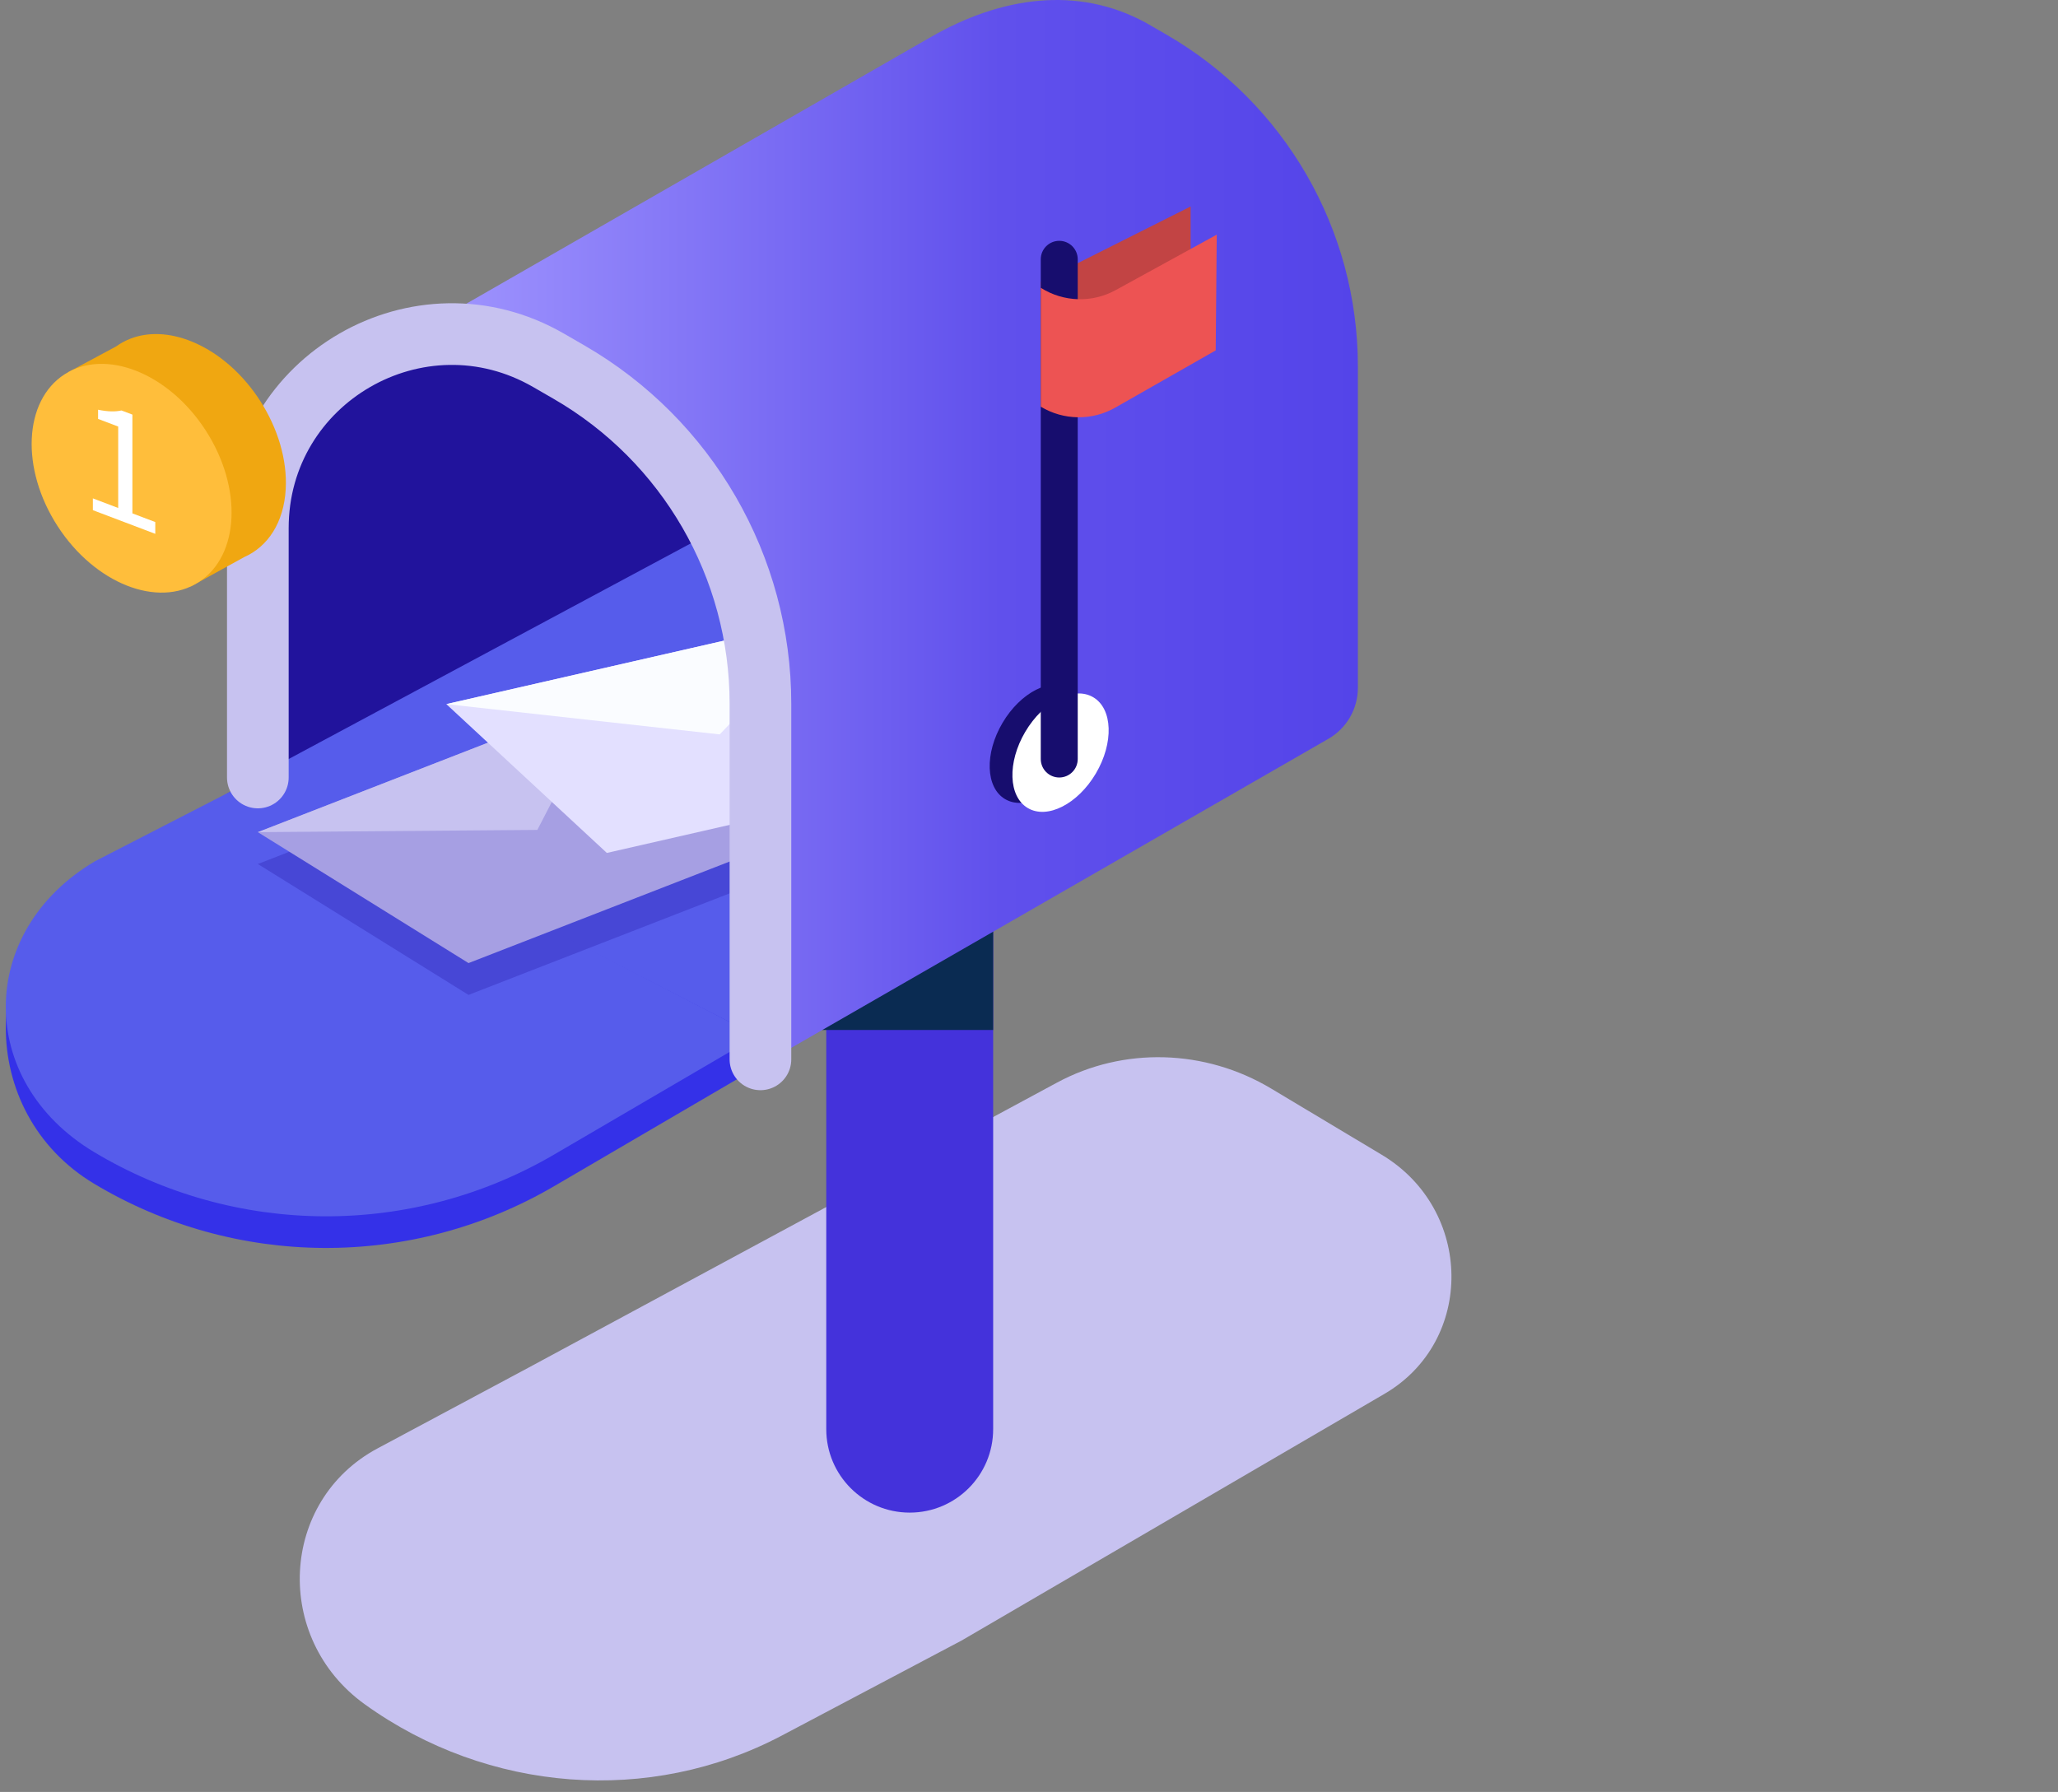 <svg width="178" height="155" viewBox="0 0 178 155" fill="none" xmlns="http://www.w3.org/2000/svg">
<rect x="0" y="0" width="178" height="155" fill="#808080" stroke="none"/>
<path d="M109.951 94.16C104.229 90.734 97.182 90.537 91.426 93.64L45.648 118.332L32.656 125.281C24.193 129.807 23.594 141.688 31.54 147.409C42.217 155.092 56.222 156.144 67.623 150.119L83.168 141.902L119.741 120.567C127.574 115.997 127.446 104.636 119.506 99.882L109.951 94.16Z" fill="#C7C2F0"/>
<path d="M78.682 130.836C74.696 130.836 71.465 127.604 71.465 123.618V32.309H85.9V123.617C85.9 127.604 82.669 130.836 78.682 130.836Z" fill="#4432DB"/>
<path d="M71.121 89.091L71.465 32.309H85.9V89.091H71.121Z" fill="#0A2B52"/>
<path d="M100.878 2.989L99.116 1.971C93.215 -1.25 86.601 -0.299 80.51 3.203L31.971 31.07L65.456 92.351L114.895 63.904C116.472 62.997 117.445 61.315 117.445 59.496V31.681C117.444 19.845 111.129 8.907 100.878 2.989Z" fill="url(#paint0_linear)"/>
<path d="M65.456 92.35L21.984 67.252V46.402C21.984 33.498 35.953 25.433 47.129 31.885L48.892 32.903C59.142 38.821 65.456 49.758 65.456 61.594V92.35Z" fill="#21139C"/>
<path d="M61.57 46.025L21.984 67.252L65.457 92.35V61.594C65.456 56.069 64.079 50.74 61.57 46.025Z" fill="#565CEB"/>
<path d="M21.984 67.252L8.214 75.393C-2.03 81.451 -2.078 96.257 8.128 102.381C20.356 109.718 35.611 109.803 47.921 102.605L65.457 92.35V89.614L21.984 67.252Z" fill="#3431E8"/>
<path d="M22.3 67.252L8.209 74.499C-2.036 80.556 -2.077 93.521 8.128 99.644C20.357 106.981 35.611 107.067 47.922 99.868L65.457 89.614L22.3 67.252Z" fill="#565CEB"/>
<path d="M92.813 66.131C94.376 63.485 94.277 60.532 92.592 59.537C90.906 58.541 88.273 59.879 86.709 62.526C85.146 65.172 85.245 68.124 86.931 69.12C88.616 70.116 91.25 68.777 92.813 66.131Z" fill="#170D6E"/>
<path d="M94.78 66.905C96.343 64.259 96.244 61.307 94.558 60.311C92.873 59.315 90.24 60.654 88.676 63.3C87.113 65.947 87.212 68.899 88.897 69.894C90.583 70.89 93.216 69.552 94.78 66.905Z" fill="white"/>
<path d="M90.019 24.369L102.978 17.861V27.269L90.019 34.653V24.369Z" fill="#C24444"/>
<path opacity="0.27" d="M65.457 76.36L40.524 86.057L22.301 74.733L52.428 63.017L65.457 71.112V76.36Z" fill="#2012A1"/>
<path d="M91.617 67.251C90.734 67.251 90.018 66.536 90.018 65.652V22.43C90.018 21.548 90.733 20.831 91.617 20.831C92.499 20.831 93.215 21.547 93.215 22.43V65.652C93.215 66.536 92.5 67.251 91.617 67.251Z" fill="#170D6E"/>
<path d="M90.019 24.895L90.053 24.915C92.006 26.136 94.467 26.206 96.488 25.098L105.239 20.297L105.149 30.308L96.461 35.258C94.457 36.4 91.993 36.369 90.019 35.177V24.895Z" fill="#ED5353"/>
<path d="M65.457 73.607L40.524 83.304L22.301 71.98L52.428 60.265L65.457 68.36V73.607Z" fill="#A69FE3"/>
<path d="M22.301 71.98L46.477 71.784L52.428 60.265L22.301 71.98Z" fill="#C7C2F0"/>
<path d="M65.457 61.595C65.457 59.328 65.223 57.094 64.776 54.923L38.603 60.904L52.488 73.776L65.456 70.813V61.595H65.457Z" fill="#E3E0FF"/>
<path d="M65.349 60.265L62.248 63.524L38.605 60.904L64.777 54.923C64.777 54.923 65.717 58.147 65.349 60.265Z" fill="#FAFCFF"/>
<path d="M22.301 67.252V45.684C22.301 32.779 36.269 24.715 47.445 31.166L49.208 32.184C59.458 38.102 65.772 49.039 65.772 60.875V91.631" stroke="#C7C2F0" stroke-width="5.333" stroke-miterlimit="10" stroke-linecap="round" stroke-linejoin="round"/>
<path d="M24.713 42.303C24.992 37.196 21.355 31.483 16.588 29.543C14.652 28.755 12.828 28.71 11.324 29.278C10.864 29.452 10.434 29.683 10.04 29.968L5.895 32.195L7.476 34.962C7.467 35.066 7.457 35.171 7.451 35.277C7.189 40.078 10.388 45.413 14.732 47.647L16.497 50.732L21.113 48.191L21.112 48.19C23.16 47.291 24.554 45.208 24.713 42.303Z" fill="#F0A711"/>
<path d="M17.191 50.349C20.728 48.062 20.996 42.187 17.788 37.226C14.581 32.264 9.114 30.096 5.577 32.383C2.039 34.67 1.772 40.545 4.979 45.506C8.186 50.468 13.654 52.636 17.191 50.349Z" fill="#FFBE3B"/>
<path d="M8.034 43.109L10.223 43.939V36.895L8.484 36.235V35.44C9.353 35.62 9.984 35.619 10.507 35.504L11.451 35.861V44.406L13.43 45.156V46.175L8.033 44.128V43.109H8.034Z" fill="white"/>
<defs>
<linearGradient id="paint0_linear" x1="31.97" y1="46.175" x2="117.444" y2="46.175" gradientUnits="userSpaceOnUse">
<stop offset="0.075" stop-color="#9F94FE"/>
<stop offset="0.639" stop-color="#6050EC"/>
<stop offset="1" stop-color="#5444E9"/>
</linearGradient>
</defs>
</svg>
